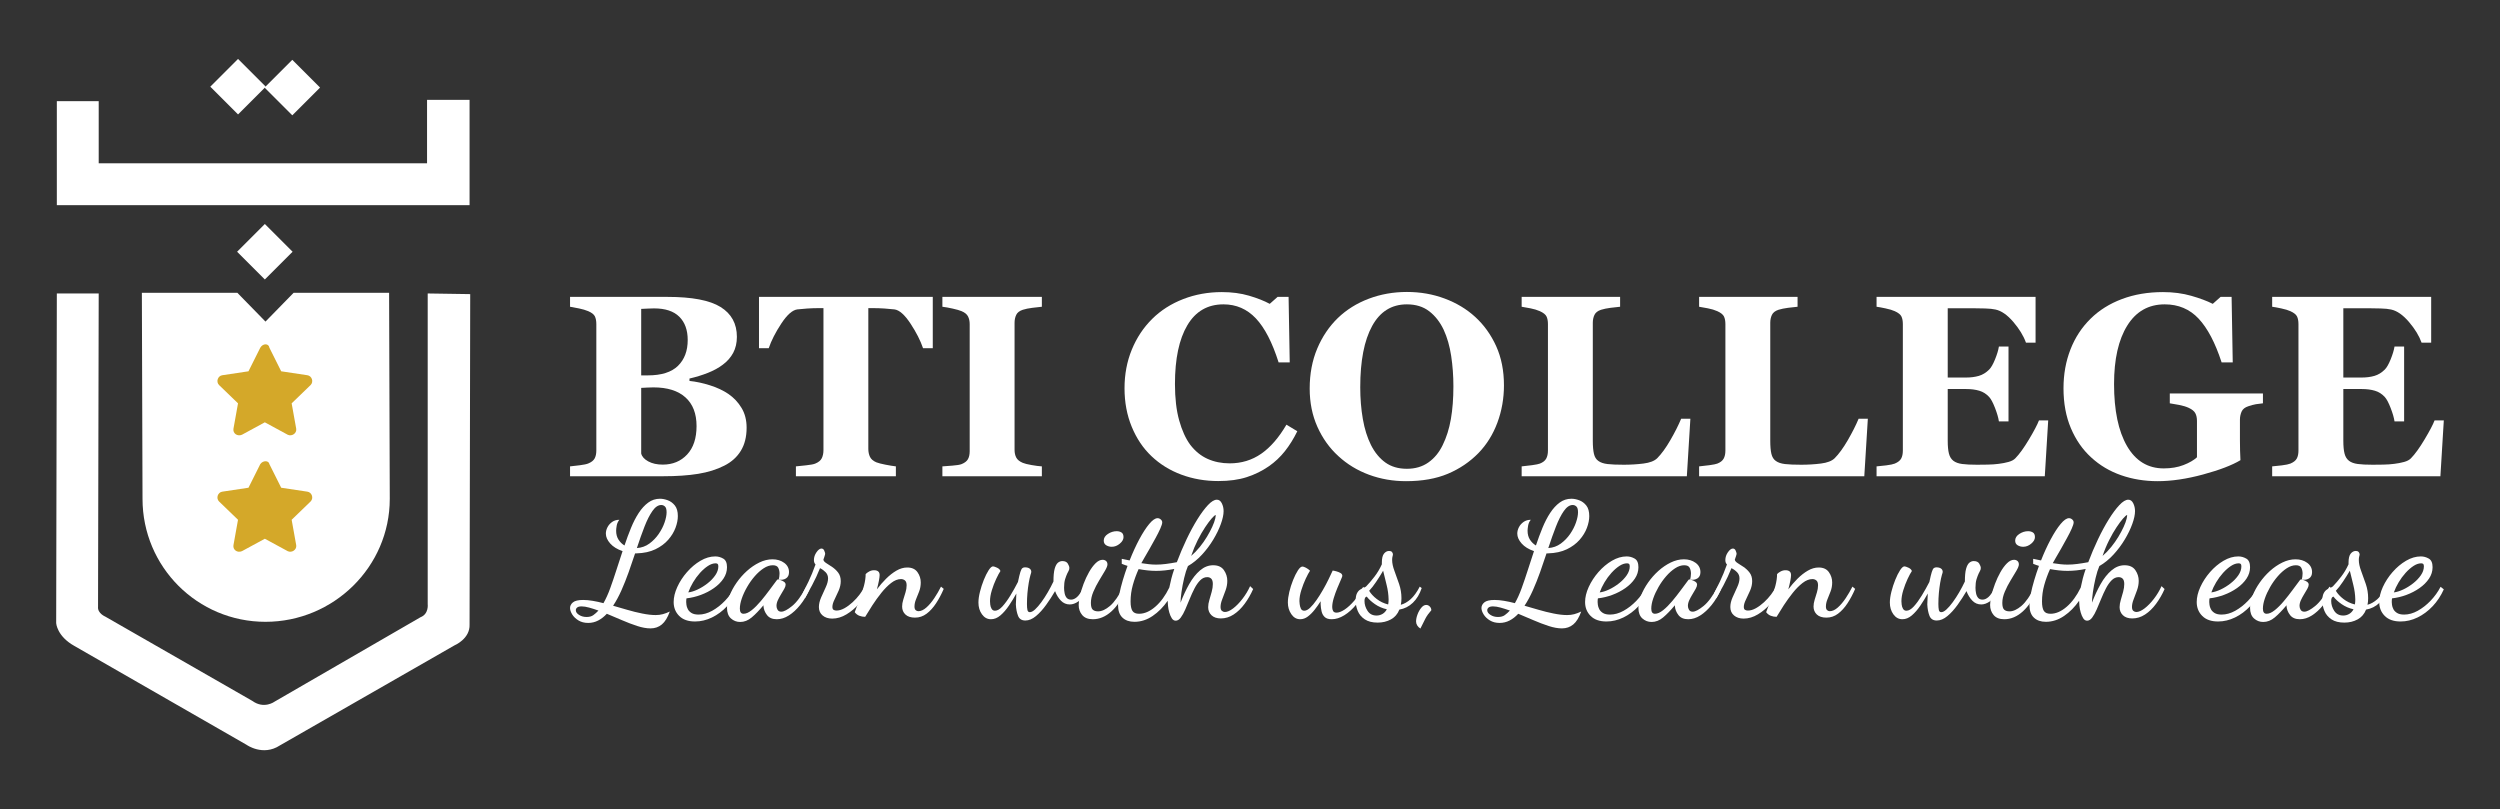<svg xmlns="http://www.w3.org/2000/svg" xmlns:vectornator="http://vectornator.io" xmlns:xlink="http://www.w3.org/1999/xlink" height="100%" stroke-miterlimit="10" style="fill-rule:nonzero;clip-rule:evenodd;stroke-linecap:round;stroke-linejoin:round;" viewBox="0 0 222.234 71.928" width="100%" xml:space="preserve"><rect x="0" y="0" width="222.234" height="71.928" fill="#333333" stroke="none"/><defs></defs><g id="Untitled" vectornator:layerName="Untitled"><g opacity="1" vectornator:layerName="Group 4"><path d="M21.1 26.029L23.6 28.587L26.1 26.029L34.589 26.029L34.648 44.344C34.648 50.391 29.647 55.275 23.6 55.275C17.553 55.275 12.669 50.391 12.669 44.344L12.611 26.029L21.1 26.029" fill="#ffffff" fill-rule="nonzero" opacity="1" stroke="none" vectornator:layerName="path"></path><path d="M37.962 14.516L37.962 8.877L41.741 8.877L41.741 18.238L5.052 18.238L5.052 8.993L8.774 8.993L8.774 14.516L37.962 14.516Z" fill="#ffffff" fill-rule="nonzero" opacity="1" stroke="none" vectornator:layerName="polygon"></path><path d="M5.052 26.087L4.994 55.391C4.994 55.391 5.052 56.554 6.622 57.426L21.914 66.206C21.914 66.206 23.368 67.253 24.879 66.264L40.404 57.368C40.404 57.368 41.799 56.787 41.741 55.508L41.799 26.145L38.02 26.087L38.02 53.705C38.02 53.705 38.136 54.577 37.38 54.868L24.414 62.368C24.414 62.368 23.484 63.066 22.437 62.31L9.355 54.81C9.355 54.81 8.657 54.519 8.715 53.938L8.774 26.087C8.774 26.087 5.052 26.087 5.052 26.087Z" fill="#ffffff" fill-rule="nonzero" opacity="1" stroke="none" vectornator:layerName="path"></path><path d="M18.693 7.706L21.16 5.239L21.16 5.239L23.627 7.706L23.627 7.706L21.16 10.172L21.16 10.172L18.693 7.706L18.693 7.706Z" fill="#ffffff" fill-rule="nonzero" opacity="1" stroke="none" vectornator:layerName="rect"></path><path d="M23.517 7.785L25.983 5.318L25.983 5.318L28.45 7.785L28.45 7.785L25.983 10.251L25.983 10.251L23.517 7.785L23.517 7.785Z" fill="#ffffff" fill-rule="nonzero" opacity="1" stroke="none" vectornator:layerName="rect"></path><path d="M21.076 22.378L23.543 19.911L23.543 19.911L26.01 22.378L26.01 22.378L23.543 24.844L23.543 24.844L21.076 22.378L21.076 22.378Z" fill="#ffffff" fill-rule="nonzero" opacity="1" stroke="none" vectornator:layerName="rect"></path><path d="M23.135 41.262L22.088 43.356L19.763 43.705C19.356 43.763 19.181 44.286 19.472 44.577L21.158 46.205L20.751 48.472C20.693 48.879 21.1 49.17 21.507 48.995L23.542 47.891L25.577 48.995C25.926 49.17 26.391 48.879 26.333 48.472L25.926 46.205L27.612 44.577C27.903 44.286 27.728 43.763 27.321 43.705L24.996 43.356L23.949 41.262C23.891 40.914 23.368 40.914 23.135 41.262L23.135 41.262Z" fill="#d4a829" fill-rule="nonzero" opacity="1" stroke="none" vectornator:layerName="path"></path><path d="M23.135 30.913L22.088 33.006L19.763 33.355C19.356 33.413 19.181 33.936 19.472 34.227L21.158 35.855L20.751 38.123C20.693 38.53 21.1 38.82 21.507 38.646L23.542 37.541L25.577 38.646C25.926 38.82 26.391 38.53 26.333 38.123L25.926 35.855L27.612 34.227C27.903 33.936 27.728 33.413 27.321 33.355L24.996 33.006L23.949 30.913C23.891 30.506 23.368 30.506 23.135 30.913L23.135 30.913Z" fill="#d4a829" fill-rule="nonzero" opacity="1" stroke="none" vectornator:layerName="path"></path><g opacity="1" vectornator:layerName="Group 2"><path d="M64.751 35.02C65.23 35.35 65.62 35.764 65.919 36.262C66.219 36.76 66.369 37.346 66.369 38.02C66.369 38.829 66.198 39.513 65.857 40.071C65.517 40.629 65.028 41.069 64.391 41.391C63.717 41.736 62.94 41.979 62.06 42.121C61.18 42.264 60.144 42.335 58.953 42.335L50.673 42.335L50.673 41.458C50.905 41.436 51.197 41.402 51.549 41.357C51.901 41.312 52.148 41.26 52.291 41.2C52.568 41.088 52.757 40.94 52.858 40.756C52.959 40.573 53.01 40.335 53.01 40.043L53.01 28.807C53.01 28.538 52.968 28.313 52.886 28.133C52.804 27.953 52.605 27.796 52.291 27.661C52.058 27.564 51.789 27.483 51.481 27.42C51.174 27.356 50.905 27.305 50.673 27.268L50.673 26.392L59.335 26.392C61.515 26.392 63.088 26.691 64.054 27.29C65.02 27.89 65.504 28.773 65.504 29.942C65.504 30.481 65.395 30.955 65.178 31.363C64.96 31.771 64.65 32.126 64.245 32.425C63.878 32.702 63.44 32.942 62.931 33.144C62.421 33.346 61.874 33.515 61.29 33.65L61.29 33.863C61.874 33.923 62.481 34.052 63.11 34.251C63.739 34.449 64.286 34.706 64.751 35.02ZM61.133 30.223C61.133 29.339 60.884 28.65 60.386 28.156C59.888 27.661 59.14 27.414 58.144 27.414C58.002 27.414 57.816 27.42 57.588 27.431C57.36 27.442 57.163 27.451 56.998 27.459L56.998 33.369L57.582 33.369C58.796 33.369 59.691 33.086 60.268 32.521C60.844 31.955 61.133 31.189 61.133 30.223ZM61.919 37.874C61.919 36.766 61.59 35.916 60.931 35.324C60.272 34.732 59.324 34.436 58.088 34.436C57.946 34.436 57.757 34.442 57.521 34.453C57.285 34.464 57.111 34.474 56.998 34.481L56.998 40.312C57.066 40.59 57.275 40.824 57.627 41.015C57.979 41.206 58.406 41.301 58.908 41.301C59.8 41.301 60.524 41.002 61.082 40.402C61.64 39.803 61.919 38.96 61.919 37.874Z" fill="#ffffff" fill-rule="nonzero" opacity="1" stroke="none"></path><path d="M82.918 30.953L82.053 30.953C81.821 30.272 81.449 29.541 80.936 28.762C80.422 27.983 79.949 27.564 79.514 27.504C79.275 27.474 78.979 27.448 78.627 27.425C78.275 27.403 77.971 27.392 77.716 27.392L77.188 27.392L77.188 39.897C77.188 40.166 77.237 40.404 77.335 40.61C77.432 40.816 77.623 40.979 77.907 41.099C78.08 41.166 78.348 41.236 78.711 41.307C79.074 41.378 79.383 41.428 79.638 41.458L79.638 42.335L70.751 42.335L70.751 41.458C70.968 41.436 71.273 41.404 71.666 41.363C72.059 41.322 72.327 41.271 72.469 41.211C72.762 41.091 72.956 40.93 73.054 40.728C73.151 40.526 73.2 40.286 73.2 40.009L73.2 27.392L72.672 27.392C72.417 27.392 72.114 27.403 71.762 27.425C71.41 27.448 71.114 27.474 70.874 27.504C70.44 27.564 69.966 27.983 69.453 28.762C68.94 29.541 68.567 30.272 68.335 30.953L67.47 30.953L67.47 26.392L82.918 26.392L82.918 30.953Z" fill="#ffffff" fill-rule="nonzero" opacity="1" stroke="none"></path><path d="M92.615 42.335L83.772 42.335L83.772 41.458C83.975 41.444 84.272 41.421 84.666 41.391C85.059 41.361 85.33 41.316 85.48 41.256C85.757 41.144 85.947 40.996 86.048 40.812C86.149 40.629 86.199 40.395 86.199 40.11L86.199 28.807C86.199 28.553 86.151 28.328 86.053 28.133C85.956 27.938 85.765 27.781 85.48 27.661C85.3 27.586 85.035 27.509 84.683 27.431C84.331 27.352 84.027 27.298 83.772 27.268L83.772 26.392L92.615 26.392L92.615 27.268C92.39 27.29 92.109 27.322 91.772 27.363C91.435 27.405 91.15 27.463 90.918 27.538C90.626 27.635 90.431 27.787 90.334 27.993C90.237 28.199 90.188 28.433 90.188 28.695L90.188 39.987C90.188 40.256 90.239 40.487 90.34 40.678C90.441 40.869 90.634 41.024 90.918 41.144C91.076 41.211 91.336 41.277 91.699 41.34C92.062 41.404 92.368 41.444 92.615 41.458L92.615 42.335Z" fill="#ffffff" fill-rule="nonzero" opacity="1" stroke="none"></path><path d="M108.3 42.762C107.131 42.762 106.038 42.573 105.019 42.194C104 41.816 103.113 41.267 102.356 40.548C101.614 39.844 101.03 38.974 100.603 37.936C100.176 36.899 99.963 35.758 99.963 34.515C99.963 33.279 100.178 32.135 100.609 31.082C101.04 30.03 101.644 29.118 102.423 28.347C103.187 27.59 104.105 27.004 105.176 26.588C106.247 26.172 107.393 25.965 108.614 25.965C109.498 25.965 110.303 26.071 111.03 26.285C111.756 26.498 112.371 26.74 112.872 27.01L113.569 26.392L114.547 26.392L114.648 32.212L113.659 32.212C113.097 30.436 112.423 29.133 111.637 28.302C110.85 27.47 109.891 27.055 108.76 27.055C107.352 27.055 106.281 27.674 105.547 28.914C104.813 30.154 104.446 31.893 104.446 34.133C104.446 35.399 104.571 36.479 104.822 37.374C105.073 38.269 105.401 38.99 105.805 39.537C106.24 40.106 106.753 40.524 107.345 40.79C107.936 41.056 108.592 41.189 109.311 41.189C110.359 41.189 111.294 40.904 112.114 40.335C112.934 39.766 113.681 38.904 114.356 37.751L115.322 38.335C115 38.994 114.633 39.584 114.221 40.105C113.809 40.625 113.333 41.073 112.794 41.447C112.202 41.859 111.549 42.181 110.833 42.413C110.118 42.646 109.273 42.762 108.3 42.762Z" fill="#ffffff" fill-rule="nonzero" opacity="1" stroke="none"></path><path d="M131.13 28.167C131.917 28.886 132.54 29.755 133.001 30.773C133.462 31.792 133.692 32.953 133.692 34.257C133.692 35.417 133.497 36.522 133.108 37.571C132.718 38.62 132.156 39.522 131.422 40.279C130.651 41.065 129.744 41.678 128.703 42.116C127.662 42.554 126.423 42.773 124.984 42.773C123.823 42.773 122.726 42.582 121.692 42.2C120.659 41.818 119.749 41.264 118.962 40.537C118.183 39.825 117.565 38.96 117.108 37.942C116.651 36.923 116.423 35.788 116.423 34.537C116.423 33.234 116.646 32.052 117.091 30.992C117.537 29.933 118.149 29.024 118.928 28.268C119.7 27.526 120.616 26.955 121.675 26.555C122.735 26.154 123.865 25.953 125.063 25.953C126.254 25.953 127.372 26.148 128.417 26.538C129.462 26.927 130.366 27.47 131.13 28.167ZM128.243 39.571C128.58 38.889 128.823 38.118 128.973 37.256C129.123 36.395 129.198 35.421 129.198 34.335C129.198 33.414 129.132 32.517 129.001 31.644C128.87 30.772 128.647 29.994 128.333 29.313C128.01 28.631 127.584 28.084 127.052 27.672C126.52 27.261 125.857 27.055 125.063 27.055C123.707 27.055 122.677 27.697 121.973 28.981C121.269 30.266 120.917 32.081 120.917 34.425C120.917 35.421 120.994 36.361 121.147 37.245C121.301 38.129 121.543 38.901 121.872 39.56C122.209 40.226 122.636 40.745 123.153 41.116C123.67 41.486 124.306 41.672 125.063 41.672C125.805 41.672 126.441 41.485 126.973 41.11C127.505 40.736 127.928 40.222 128.243 39.571Z" fill="#ffffff" fill-rule="nonzero" opacity="1" stroke="none"></path><path d="M150.264 37.223L149.95 42.335L135.265 42.335L135.265 41.458C135.527 41.436 135.834 41.4 136.186 41.352C136.538 41.303 136.77 41.256 136.883 41.211C137.152 41.106 137.34 40.96 137.445 40.773C137.549 40.586 137.602 40.346 137.602 40.054L137.602 28.807C137.602 28.538 137.561 28.315 137.478 28.139C137.396 27.963 137.197 27.803 136.883 27.661C136.651 27.556 136.372 27.472 136.046 27.408C135.72 27.345 135.46 27.298 135.265 27.268L135.265 26.392L144.017 26.392L144.017 27.268C143.778 27.29 143.495 27.322 143.169 27.363C142.843 27.405 142.56 27.463 142.321 27.538C142.029 27.635 141.834 27.787 141.737 27.993C141.639 28.199 141.59 28.433 141.59 28.695L141.59 39.178C141.59 39.672 141.624 40.062 141.692 40.346C141.759 40.631 141.89 40.84 142.085 40.975C142.28 41.118 142.551 41.209 142.899 41.251C143.248 41.292 143.729 41.312 144.343 41.312C144.942 41.312 145.525 41.277 146.09 41.206C146.656 41.135 147.062 40.979 147.309 40.739C147.691 40.357 148.083 39.82 148.483 39.127C148.884 38.434 149.204 37.799 149.444 37.223L150.264 37.223Z" fill="#ffffff" fill-rule="nonzero" opacity="1" stroke="none"></path><path d="M166.039 37.223L165.724 42.335L151.04 42.335L151.04 41.458C151.302 41.436 151.609 41.4 151.961 41.352C152.313 41.303 152.545 41.256 152.657 41.211C152.927 41.106 153.114 40.96 153.219 40.773C153.324 40.586 153.377 40.346 153.377 40.054L153.377 28.807C153.377 28.538 153.335 28.315 153.253 28.139C153.171 27.963 152.972 27.803 152.657 27.661C152.425 27.556 152.146 27.472 151.82 27.408C151.495 27.345 151.234 27.298 151.04 27.268L151.04 26.392L159.792 26.392L159.792 27.268C159.552 27.29 159.27 27.322 158.944 27.363C158.618 27.405 158.335 27.463 158.095 27.538C157.803 27.635 157.609 27.787 157.511 27.993C157.414 28.199 157.365 28.433 157.365 28.695L157.365 39.178C157.365 39.672 157.399 40.062 157.466 40.346C157.534 40.631 157.665 40.84 157.86 40.975C158.054 41.118 158.326 41.209 158.674 41.251C159.022 41.292 159.504 41.312 160.118 41.312C160.717 41.312 161.299 41.277 161.865 41.206C162.43 41.135 162.837 40.979 163.084 40.739C163.466 40.357 163.857 39.82 164.258 39.127C164.659 38.434 164.979 37.799 165.219 37.223L166.039 37.223Z" fill="#ffffff" fill-rule="nonzero" opacity="1" stroke="none"></path><path d="M180.949 30.459L180.095 30.459C179.877 29.852 179.503 29.238 178.971 28.616C178.439 27.994 177.911 27.628 177.387 27.515C177.162 27.463 176.849 27.431 176.449 27.42C176.048 27.408 175.717 27.403 175.454 27.403L173.14 27.403L173.14 33.56L174.78 33.56C175.192 33.56 175.567 33.511 175.904 33.414C176.241 33.316 176.548 33.129 176.825 32.852C176.997 32.68 177.172 32.376 177.348 31.942C177.524 31.508 177.638 31.129 177.69 30.807L178.544 30.807L178.544 37.459L177.69 37.459C177.645 37.144 177.531 36.749 177.348 36.273C177.164 35.798 176.99 35.47 176.825 35.29C176.578 35.02 176.286 34.835 175.949 34.734C175.612 34.633 175.222 34.582 174.78 34.582L173.14 34.582L173.14 39.178C173.14 39.657 173.175 40.037 173.247 40.318C173.318 40.599 173.451 40.814 173.645 40.964C173.833 41.106 174.089 41.2 174.415 41.245C174.741 41.29 175.185 41.312 175.746 41.312C176.009 41.312 176.323 41.309 176.69 41.301C177.057 41.294 177.379 41.271 177.657 41.234C177.971 41.196 178.265 41.14 178.538 41.065C178.812 40.99 179.016 40.882 179.151 40.739C179.51 40.372 179.915 39.812 180.364 39.06C180.814 38.307 181.11 37.743 181.252 37.369L182.072 37.369L181.769 42.335L166.814 42.335L166.814 41.458C167.024 41.444 167.309 41.413 167.668 41.369C168.028 41.324 168.282 41.271 168.432 41.211C168.717 41.091 168.908 40.94 169.005 40.756C169.103 40.573 169.151 40.339 169.151 40.054L169.151 28.807C169.151 28.538 169.11 28.315 169.028 28.139C168.945 27.963 168.747 27.803 168.432 27.661C168.237 27.571 167.964 27.489 167.612 27.414C167.26 27.339 166.994 27.29 166.814 27.268L166.814 26.392L180.949 26.392L180.949 30.459Z" fill="#ffffff" fill-rule="nonzero" opacity="1" stroke="none"></path><path d="M201.161 35.852C200.929 35.874 200.723 35.901 200.543 35.931C200.364 35.961 200.139 36.02 199.869 36.11C199.562 36.208 199.36 36.369 199.262 36.593C199.165 36.818 199.116 37.054 199.116 37.301L199.116 39.155C199.116 39.53 199.12 39.831 199.128 40.06C199.135 40.288 199.146 40.571 199.161 40.908C198.412 41.357 197.306 41.781 195.841 42.178C194.377 42.575 193.03 42.773 191.802 42.773C190.649 42.773 189.566 42.597 188.555 42.245C187.544 41.893 186.656 41.365 185.892 40.661C185.128 39.964 184.527 39.099 184.089 38.065C183.651 37.032 183.432 35.848 183.432 34.515C183.432 33.272 183.638 32.122 184.05 31.066C184.461 30.009 185.057 29.099 185.836 28.335C186.6 27.579 187.531 26.995 188.628 26.583C189.725 26.171 190.941 25.965 192.274 25.965C193.18 25.965 194.019 26.075 194.791 26.296C195.562 26.517 196.199 26.755 196.701 27.01L197.397 26.392L198.375 26.392L198.476 32.212L197.487 32.212C196.918 30.466 196.236 29.171 195.442 28.324C194.648 27.478 193.645 27.055 192.431 27.055C190.993 27.055 189.883 27.684 189.1 28.942C188.317 30.2 187.926 31.934 187.926 34.144C187.926 36.489 188.31 38.324 189.077 39.65C189.845 40.975 190.933 41.638 192.341 41.638C193 41.638 193.587 41.539 194.1 41.34C194.613 41.142 195.012 40.912 195.296 40.65L195.296 37.414C195.296 37.144 195.248 36.917 195.15 36.734C195.053 36.55 194.858 36.391 194.566 36.256C194.341 36.151 194.06 36.065 193.723 35.998C193.386 35.931 193.105 35.882 192.881 35.852L192.881 34.975L201.161 34.975L201.161 35.852Z" fill="#ffffff" fill-rule="nonzero" opacity="1" stroke="none"></path><path d="M216.116 30.459L215.262 30.459C215.045 29.852 214.67 29.238 214.138 28.616C213.606 27.994 213.078 27.628 212.554 27.515C212.329 27.463 212.017 27.431 211.616 27.42C211.215 27.408 210.884 27.403 210.622 27.403L208.307 27.403L208.307 33.56L209.947 33.56C210.359 33.56 210.734 33.511 211.071 33.414C211.408 33.316 211.715 33.129 211.992 32.852C212.165 32.68 212.339 32.376 212.515 31.942C212.691 31.508 212.805 31.129 212.857 30.807L213.711 30.807L213.711 37.459L212.857 37.459C212.812 37.144 212.698 36.749 212.515 36.273C212.331 35.798 212.157 35.47 211.992 35.29C211.745 35.02 211.453 34.835 211.116 34.734C210.779 34.633 210.389 34.582 209.947 34.582L208.307 34.582L208.307 39.178C208.307 39.657 208.343 40.037 208.414 40.318C208.485 40.599 208.618 40.814 208.813 40.964C209 41.106 209.256 41.2 209.582 41.245C209.908 41.29 210.352 41.312 210.914 41.312C211.176 41.312 211.49 41.309 211.857 41.301C212.224 41.294 212.547 41.271 212.824 41.234C213.138 41.196 213.432 41.14 213.706 41.065C213.979 40.99 214.183 40.882 214.318 40.739C214.678 40.372 215.082 39.812 215.531 39.06C215.981 38.307 216.277 37.743 216.419 37.369L217.239 37.369L216.936 42.335L201.981 42.335L201.981 41.458C202.191 41.444 202.476 41.413 202.835 41.369C203.195 41.324 203.45 41.271 203.599 41.211C203.884 41.091 204.075 40.94 204.172 40.756C204.27 40.573 204.318 40.339 204.318 40.054L204.318 28.807C204.318 28.538 204.277 28.315 204.195 28.139C204.112 27.963 203.914 27.803 203.599 27.661C203.405 27.571 203.131 27.489 202.779 27.414C202.427 27.339 202.161 27.29 201.981 27.268L201.981 26.392L216.116 26.392L216.116 30.459Z" fill="#ffffff" fill-rule="nonzero" opacity="1" stroke="none"></path></g><g opacity="1" vectornator:layerName="Group 3"><path d="M57.828 55.86C57.475 55.86 57.08 55.789 56.642 55.646C56.204 55.503 55.755 55.332 55.293 55.132C54.831 54.932 54.381 54.741 53.943 54.56C53.705 54.818 53.448 55.017 53.172 55.16C52.896 55.303 52.601 55.374 52.286 55.374C51.953 55.374 51.665 55.301 51.422 55.153C51.18 55.006 50.994 54.827 50.865 54.618C50.737 54.408 50.673 54.218 50.673 54.046C50.673 53.856 50.758 53.689 50.93 53.547C51.101 53.404 51.406 53.332 51.844 53.332C52.101 53.332 52.384 53.358 52.693 53.411C53.003 53.463 53.319 53.532 53.643 53.618C53.862 53.237 54.065 52.789 54.25 52.275C54.436 51.761 54.619 51.221 54.8 50.654C54.981 50.088 55.162 49.533 55.343 48.991C54.867 48.829 54.5 48.603 54.243 48.312C53.986 48.022 53.857 47.729 53.857 47.434C53.857 47.243 53.905 47.056 54 46.87C54.095 46.684 54.233 46.527 54.414 46.398C54.595 46.27 54.809 46.206 55.057 46.206C54.933 46.358 54.855 46.529 54.821 46.72C54.788 46.91 54.771 47.063 54.771 47.177C54.771 47.491 54.843 47.758 54.986 47.977C55.129 48.196 55.305 48.367 55.514 48.491C55.695 47.948 55.888 47.427 56.093 46.927C56.297 46.427 56.526 45.984 56.778 45.599C57.03 45.213 57.311 44.906 57.621 44.678C57.93 44.449 58.28 44.335 58.67 44.335C58.889 44.335 59.12 44.38 59.363 44.471C59.606 44.561 59.815 44.716 59.991 44.935C60.167 45.154 60.256 45.468 60.256 45.877C60.256 46.201 60.187 46.548 60.048 46.92C59.91 47.291 59.694 47.646 59.399 47.984C59.103 48.322 58.725 48.603 58.263 48.826C57.801 49.05 57.242 49.172 56.585 49.191C56.566 49.191 56.545 49.191 56.521 49.191C56.497 49.191 56.476 49.191 56.457 49.191C56.276 49.743 56.085 50.3 55.885 50.861C55.685 51.423 55.471 51.961 55.243 52.475C55.014 52.989 54.767 53.447 54.5 53.846C54.871 53.951 55.283 54.07 55.735 54.203C56.188 54.337 56.64 54.449 57.092 54.539C57.544 54.63 57.942 54.675 58.285 54.675C58.513 54.675 58.725 54.648 58.92 54.596C59.115 54.544 59.322 54.465 59.541 54.361C59.351 54.894 59.115 55.277 58.834 55.51C58.554 55.743 58.218 55.86 57.828 55.86ZM52.144 54.846C52.391 54.846 52.591 54.791 52.743 54.682C52.896 54.572 53.048 54.437 53.2 54.275C52.905 54.17 52.629 54.082 52.372 54.011C52.115 53.939 51.891 53.904 51.701 53.904C51.52 53.904 51.389 53.937 51.308 54.004C51.227 54.07 51.187 54.151 51.187 54.246C51.187 54.399 51.282 54.537 51.472 54.66C51.663 54.784 51.886 54.846 52.144 54.846ZM56.614 48.719C57.033 48.691 57.404 48.557 57.728 48.319C58.051 48.081 58.328 47.796 58.556 47.462C58.785 47.129 58.958 46.789 59.077 46.441C59.196 46.094 59.256 45.791 59.256 45.535C59.256 45.287 59.208 45.118 59.113 45.028C59.018 44.937 58.908 44.892 58.785 44.892C58.508 44.892 58.247 45.068 57.999 45.42C57.752 45.773 57.516 46.237 57.292 46.813C57.068 47.389 56.842 48.024 56.614 48.719Z" fill="#ffffff" fill-rule="nonzero" opacity="1" stroke="none"></path><path d="M61.784 55.246C61.174 55.246 60.705 55.082 60.377 54.753C60.048 54.425 59.884 54.013 59.884 53.518C59.884 53.099 59.991 52.654 60.206 52.183C60.42 51.711 60.708 51.269 61.07 50.854C61.431 50.44 61.831 50.105 62.269 49.847C62.707 49.59 63.145 49.462 63.583 49.462C63.831 49.462 64.066 49.526 64.29 49.655C64.514 49.783 64.626 50.038 64.626 50.419C64.626 50.781 64.521 51.119 64.311 51.433C64.102 51.747 63.821 52.028 63.469 52.275C63.117 52.523 62.729 52.725 62.305 52.882C61.881 53.039 61.455 53.142 61.027 53.189C61.017 53.227 61.01 53.268 61.005 53.311C61.001 53.354 60.998 53.423 60.998 53.518C60.998 53.566 61.005 53.649 61.02 53.768C61.034 53.887 61.074 54.013 61.141 54.146C61.208 54.28 61.317 54.394 61.469 54.489C61.622 54.584 61.831 54.632 62.098 54.632C62.498 54.632 62.9 54.52 63.305 54.296C63.709 54.072 64.09 53.775 64.447 53.404C64.804 53.032 65.102 52.618 65.34 52.161L65.626 52.39C65.368 52.961 65.037 53.461 64.633 53.889C64.228 54.318 63.781 54.651 63.29 54.889C62.8 55.127 62.298 55.246 61.784 55.246ZM61.184 52.661C61.431 52.632 61.708 52.547 62.012 52.404C62.317 52.261 62.61 52.08 62.891 51.861C63.171 51.642 63.402 51.402 63.583 51.14C63.764 50.878 63.855 50.614 63.855 50.347C63.855 50.243 63.836 50.171 63.797 50.133C63.759 50.095 63.697 50.076 63.612 50.076C63.393 50.076 63.164 50.155 62.926 50.312C62.688 50.469 62.455 50.673 62.226 50.926C61.998 51.178 61.793 51.457 61.612 51.761C61.431 52.066 61.289 52.366 61.184 52.661Z" fill="#ffffff" fill-rule="nonzero" opacity="1" stroke="none"></path><path d="M65.797 55.289C65.483 55.289 65.209 55.184 64.976 54.975C64.742 54.765 64.626 54.451 64.626 54.032C64.626 53.699 64.702 53.337 64.854 52.947C65.007 52.556 65.216 52.171 65.483 51.79C65.749 51.409 66.054 51.064 66.397 50.754C66.739 50.445 67.106 50.195 67.496 50.005C67.887 49.814 68.277 49.719 68.667 49.719C69.077 49.719 69.424 49.824 69.71 50.033C69.996 50.243 70.138 50.519 70.138 50.861C70.138 51.119 70.048 51.304 69.867 51.419C69.686 51.533 69.472 51.566 69.224 51.519C69.243 51.433 69.26 51.347 69.274 51.261C69.289 51.176 69.296 51.085 69.296 50.99C69.296 50.8 69.258 50.628 69.182 50.476C69.105 50.324 68.944 50.247 68.696 50.247C68.429 50.247 68.158 50.338 67.882 50.519C67.606 50.7 67.342 50.935 67.089 51.226C66.837 51.516 66.611 51.835 66.411 52.183C66.211 52.53 66.054 52.87 65.94 53.204C65.825 53.537 65.768 53.837 65.768 54.103C65.768 54.408 65.878 54.56 66.097 54.56C66.316 54.56 66.558 54.453 66.825 54.239C67.092 54.025 67.361 53.756 67.632 53.432C67.903 53.108 68.163 52.778 68.41 52.44C68.658 52.102 68.872 51.814 69.053 51.576C69.082 51.528 69.12 51.504 69.167 51.504C69.205 51.514 69.279 51.535 69.389 51.569C69.498 51.602 69.6 51.652 69.696 51.718C69.791 51.785 69.838 51.871 69.838 51.975C69.838 52.071 69.798 52.192 69.717 52.34C69.636 52.487 69.541 52.649 69.431 52.825C69.322 53.001 69.227 53.178 69.146 53.354C69.065 53.53 69.025 53.699 69.025 53.861C69.025 53.984 69.058 54.101 69.124 54.211C69.191 54.32 69.301 54.375 69.453 54.375C69.681 54.375 70.003 54.206 70.417 53.868C70.831 53.53 71.252 52.956 71.681 52.147L71.952 52.418C71.724 52.932 71.45 53.387 71.131 53.782C70.812 54.177 70.477 54.487 70.124 54.71C69.772 54.934 69.415 55.046 69.053 55.046C68.663 55.046 68.372 54.922 68.182 54.675C67.991 54.427 67.887 54.161 67.868 53.875C67.868 53.856 67.868 53.842 67.868 53.832C67.868 53.823 67.868 53.813 67.868 53.803C67.487 54.261 67.137 54.622 66.818 54.889C66.499 55.156 66.159 55.289 65.797 55.289Z" fill="#ffffff" fill-rule="nonzero" opacity="1" stroke="none"></path><path d="M73.98 54.989C73.628 54.989 73.342 54.896 73.123 54.71C72.904 54.525 72.795 54.275 72.795 53.961C72.795 53.694 72.862 53.408 72.995 53.104C73.128 52.799 73.264 52.499 73.402 52.204C73.54 51.909 73.609 51.647 73.609 51.419C73.609 51.2 73.537 51.016 73.395 50.869C73.252 50.721 73.085 50.6 72.895 50.505C72.685 51.028 72.45 51.535 72.188 52.026C71.926 52.516 71.714 52.899 71.552 53.175L71.338 52.761C71.471 52.513 71.647 52.161 71.867 51.704C72.085 51.247 72.295 50.738 72.495 50.176C72.4 50.081 72.352 49.952 72.352 49.79C72.352 49.543 72.428 49.31 72.581 49.091C72.733 48.872 72.88 48.762 73.023 48.762C73.138 48.762 73.221 48.826 73.273 48.955C73.326 49.084 73.352 49.172 73.352 49.219C73.352 49.267 73.33 49.352 73.288 49.476C73.245 49.6 73.214 49.69 73.195 49.748C73.204 49.852 73.288 49.955 73.445 50.055C73.602 50.155 73.78 50.271 73.98 50.404C74.18 50.538 74.356 50.704 74.509 50.904C74.661 51.104 74.737 51.357 74.737 51.661C74.737 51.937 74.675 52.218 74.552 52.504C74.428 52.789 74.304 53.056 74.18 53.304C74.056 53.551 73.995 53.765 73.995 53.946C73.995 54.08 74.03 54.168 74.102 54.211C74.173 54.253 74.256 54.275 74.352 54.275C74.58 54.275 74.818 54.206 75.066 54.068C75.313 53.93 75.556 53.751 75.794 53.532C76.032 53.313 76.242 53.082 76.422 52.84C76.603 52.597 76.741 52.375 76.837 52.175L77.179 52.432C76.998 52.842 76.737 53.244 76.394 53.639C76.051 54.034 75.67 54.358 75.251 54.61C74.832 54.863 74.409 54.989 73.98 54.989Z" fill="#ffffff" fill-rule="nonzero" opacity="1" stroke="none"></path><path d="M81.335 54.903C80.964 54.903 80.681 54.81 80.486 54.625C80.29 54.439 80.193 54.203 80.193 53.918C80.193 53.727 80.226 53.525 80.293 53.311C80.359 53.097 80.426 52.88 80.493 52.661C80.559 52.442 80.593 52.233 80.593 52.033C80.593 51.823 80.543 51.678 80.443 51.597C80.343 51.516 80.226 51.476 80.093 51.476C79.807 51.476 79.514 51.592 79.214 51.825C78.915 52.059 78.624 52.352 78.343 52.704C78.062 53.056 77.798 53.423 77.551 53.803C77.303 54.184 77.089 54.527 76.908 54.832C76.727 54.832 76.556 54.801 76.394 54.739C76.232 54.677 76.094 54.57 75.98 54.418C75.989 54.37 76.044 54.225 76.144 53.982C76.244 53.739 76.356 53.449 76.48 53.111C76.603 52.773 76.713 52.418 76.808 52.047C76.903 51.676 76.951 51.338 76.951 51.033C77.017 50.957 77.12 50.881 77.258 50.804C77.396 50.728 77.541 50.69 77.693 50.69C78.027 50.69 78.193 50.833 78.193 51.119C78.193 51.233 78.172 51.402 78.129 51.626C78.086 51.849 78.027 52.104 77.951 52.39C78.198 52.056 78.469 51.742 78.765 51.447C79.06 51.152 79.367 50.911 79.686 50.726C80.005 50.54 80.326 50.447 80.65 50.447C81.059 50.447 81.361 50.585 81.557 50.861C81.752 51.138 81.849 51.442 81.849 51.776C81.849 52.061 81.802 52.328 81.707 52.575C81.611 52.823 81.519 53.056 81.428 53.275C81.338 53.494 81.292 53.708 81.292 53.918C81.292 54.07 81.328 54.177 81.4 54.239C81.471 54.301 81.549 54.332 81.635 54.332C81.864 54.332 82.102 54.222 82.349 54.004C82.597 53.785 82.832 53.506 83.056 53.168C83.28 52.83 83.478 52.49 83.649 52.147L83.892 52.347C83.692 52.813 83.466 53.239 83.213 53.625C82.961 54.011 82.68 54.32 82.371 54.553C82.061 54.787 81.716 54.903 81.335 54.903Z" fill="#ffffff" fill-rule="nonzero" opacity="1" stroke="none"></path><path d="M91.147 55.16C90.823 55.16 90.606 55.02 90.497 54.739C90.387 54.458 90.323 54.123 90.304 53.732C90.314 53.618 90.321 53.461 90.326 53.261C90.33 53.061 90.337 52.894 90.347 52.761C90.147 53.123 89.928 53.48 89.69 53.832C89.452 54.184 89.2 54.475 88.933 54.703C88.666 54.932 88.386 55.046 88.091 55.046C87.767 55.046 87.5 54.901 87.291 54.61C87.081 54.32 86.977 53.97 86.977 53.561C86.977 53.285 87.022 52.966 87.112 52.604C87.203 52.242 87.317 51.89 87.455 51.547C87.593 51.204 87.736 50.919 87.883 50.69C88.031 50.462 88.162 50.347 88.276 50.347C88.343 50.347 88.459 50.386 88.626 50.462C88.793 50.538 88.895 50.638 88.933 50.761C88.828 50.914 88.702 51.147 88.555 51.461C88.407 51.776 88.278 52.111 88.169 52.468C88.059 52.825 88.005 53.151 88.005 53.447C88.005 53.504 88.012 53.601 88.026 53.739C88.04 53.877 88.081 54.004 88.148 54.118C88.214 54.232 88.314 54.289 88.448 54.289C88.657 54.289 88.878 54.161 89.112 53.904C89.345 53.646 89.581 53.323 89.819 52.932C90.057 52.542 90.28 52.142 90.49 51.733C90.576 51.323 90.647 51.028 90.704 50.847C90.761 50.666 90.821 50.552 90.882 50.505C90.944 50.457 91.018 50.433 91.104 50.433C91.285 50.433 91.425 50.469 91.525 50.54C91.625 50.612 91.675 50.714 91.675 50.847C91.675 50.857 91.666 50.897 91.647 50.969C91.628 51.04 91.613 51.085 91.604 51.104C91.547 51.304 91.494 51.545 91.447 51.825C91.399 52.106 91.361 52.406 91.332 52.725C91.304 53.044 91.29 53.366 91.29 53.689C91.29 53.918 91.304 54.096 91.332 54.225C91.361 54.353 91.432 54.418 91.547 54.418C91.68 54.418 91.835 54.337 92.011 54.175C92.187 54.013 92.373 53.799 92.568 53.532C92.763 53.266 92.953 52.973 93.139 52.654C93.325 52.335 93.494 52.014 93.646 51.69C93.646 51.195 93.682 50.819 93.753 50.562C93.825 50.304 93.92 50.126 94.039 50.026C94.158 49.926 94.289 49.876 94.431 49.876C94.669 49.876 94.834 49.952 94.924 50.105C95.015 50.257 95.06 50.386 95.06 50.49C95.06 50.585 95.036 50.673 94.989 50.754C94.941 50.835 94.903 50.909 94.874 50.976C94.808 51.119 94.743 51.29 94.681 51.49C94.62 51.69 94.589 51.942 94.589 52.247C94.589 52.409 94.605 52.573 94.639 52.74C94.672 52.906 94.734 53.042 94.824 53.147C94.915 53.251 95.046 53.304 95.217 53.304C95.388 53.304 95.562 53.227 95.738 53.075C95.914 52.923 96.107 52.637 96.317 52.218L96.588 52.432C96.379 52.928 96.141 53.268 95.874 53.454C95.607 53.639 95.35 53.732 95.103 53.732C94.789 53.732 94.522 53.618 94.303 53.389C94.084 53.161 93.913 52.88 93.789 52.547C93.551 52.956 93.287 53.363 92.996 53.768C92.706 54.172 92.403 54.506 92.089 54.767C91.775 55.029 91.461 55.16 91.147 55.16Z" fill="#ffffff" fill-rule="nonzero" opacity="1" stroke="none"></path><path d="M97.145 55.046C96.726 55.046 96.412 54.922 96.202 54.675C95.993 54.428 95.888 54.128 95.888 53.775C95.888 53.556 95.926 53.28 96.002 52.947C96.079 52.613 96.186 52.264 96.324 51.897C96.462 51.53 96.623 51.185 96.806 50.861C96.989 50.538 97.184 50.274 97.391 50.069C97.598 49.864 97.807 49.762 98.016 49.762C98.133 49.762 98.234 49.796 98.318 49.865C98.402 49.934 98.445 50.038 98.445 50.176C98.445 50.3 98.372 50.486 98.226 50.735C98.081 50.984 97.909 51.269 97.712 51.592C97.515 51.914 97.343 52.249 97.195 52.596C97.047 52.943 96.974 53.274 96.974 53.589C96.974 53.892 97.028 54.094 97.138 54.195C97.247 54.296 97.407 54.346 97.616 54.346C97.94 54.346 98.292 54.184 98.673 53.861C99.054 53.537 99.449 52.97 99.859 52.161L100.073 52.39C99.74 53.227 99.316 53.88 98.802 54.346C98.288 54.813 97.735 55.046 97.145 55.046ZM98.83 48.605C98.649 48.605 98.485 48.561 98.338 48.472C98.19 48.383 98.116 48.244 98.116 48.055C98.116 47.822 98.24 47.624 98.487 47.462C98.735 47.301 98.994 47.22 99.263 47.22C99.432 47.22 99.575 47.258 99.694 47.334C99.813 47.41 99.873 47.548 99.873 47.748C99.873 47.949 99.763 48.142 99.544 48.327C99.325 48.512 99.087 48.605 98.83 48.605Z" fill="#ffffff" fill-rule="nonzero" opacity="1" stroke="none"></path><path d="M100.844 55.275C100.396 55.275 100.042 55.151 99.78 54.903C99.518 54.656 99.387 54.284 99.387 53.789C99.387 53.513 99.425 53.185 99.501 52.804C99.578 52.423 99.68 52.016 99.808 51.583C99.937 51.15 100.078 50.724 100.23 50.304C100.144 50.276 100.066 50.25 99.994 50.226C99.923 50.202 99.83 50.166 99.716 50.119L99.716 49.676C99.887 49.705 100.016 49.731 100.101 49.755C100.187 49.779 100.292 49.8 100.416 49.819C100.682 49.143 100.968 48.519 101.272 47.948C101.577 47.377 101.872 46.92 102.158 46.577C102.444 46.234 102.691 46.063 102.901 46.063C103.005 46.063 103.1 46.101 103.186 46.177C103.272 46.253 103.315 46.339 103.315 46.434C103.315 46.548 103.258 46.734 103.143 46.991C103.029 47.248 102.884 47.536 102.708 47.855C102.532 48.174 102.355 48.491 102.179 48.805C102.003 49.119 101.846 49.391 101.708 49.619C101.57 49.847 101.487 49.995 101.458 50.062C101.706 50.1 101.934 50.131 102.144 50.155C102.353 50.178 102.563 50.19 102.772 50.19C103.048 50.19 103.334 50.171 103.629 50.133C103.924 50.095 104.253 50.043 104.614 49.976C104.871 49.291 105.157 48.617 105.471 47.955C105.785 47.294 106.107 46.698 106.435 46.17C106.764 45.642 107.078 45.218 107.378 44.899C107.678 44.58 107.942 44.42 108.17 44.42C108.361 44.42 108.508 44.528 108.613 44.742C108.718 44.956 108.77 45.187 108.77 45.434C108.77 45.749 108.689 46.13 108.527 46.577C108.366 47.025 108.142 47.486 107.856 47.962C107.571 48.438 107.235 48.886 106.849 49.305C106.464 49.724 106.047 50.062 105.6 50.319C105.476 50.604 105.364 50.959 105.264 51.383C105.164 51.806 105.086 52.218 105.028 52.618C104.971 53.018 104.943 53.337 104.943 53.575C105.171 52.975 105.428 52.423 105.714 51.918C106 51.414 106.321 51.009 106.678 50.704C107.035 50.4 107.423 50.247 107.842 50.247C108.28 50.247 108.599 50.393 108.799 50.683C108.999 50.973 109.099 51.29 109.099 51.633C109.099 51.909 109.049 52.187 108.949 52.468C108.849 52.749 108.749 53.016 108.649 53.268C108.549 53.52 108.499 53.746 108.499 53.946C108.499 54.118 108.539 54.237 108.62 54.303C108.701 54.37 108.789 54.403 108.885 54.403C109.094 54.403 109.339 54.296 109.62 54.082C109.901 53.868 110.177 53.584 110.448 53.232C110.72 52.88 110.946 52.504 111.127 52.104L111.398 52.361C111.189 52.837 110.936 53.275 110.641 53.675C110.346 54.075 110.02 54.392 109.663 54.625C109.306 54.858 108.927 54.975 108.527 54.975C108.166 54.975 107.887 54.879 107.692 54.689C107.497 54.499 107.399 54.261 107.399 53.975C107.399 53.775 107.435 53.558 107.506 53.325C107.578 53.092 107.647 52.851 107.713 52.604C107.78 52.356 107.813 52.128 107.813 51.918C107.813 51.699 107.768 51.542 107.678 51.447C107.587 51.352 107.466 51.304 107.314 51.304C107.085 51.304 106.878 51.397 106.692 51.583C106.507 51.768 106.338 52.009 106.185 52.304C106.033 52.599 105.89 52.911 105.757 53.239C105.624 53.568 105.493 53.88 105.364 54.175C105.236 54.47 105.102 54.71 104.964 54.896C104.826 55.082 104.676 55.175 104.514 55.175C104.372 55.175 104.255 55.103 104.164 54.96C104.074 54.818 104 54.646 103.943 54.446C103.886 54.246 103.848 54.049 103.829 53.853C103.81 53.658 103.8 53.508 103.8 53.404C103.419 53.956 102.974 54.406 102.465 54.753C101.956 55.101 101.415 55.275 100.844 55.275ZM101.258 54.56C101.734 54.56 102.213 54.353 102.693 53.939C103.174 53.525 103.591 52.956 103.943 52.233C104 51.947 104.062 51.676 104.129 51.419C104.195 51.161 104.281 50.881 104.386 50.576C104.1 50.633 103.824 50.676 103.557 50.704C103.291 50.733 103.029 50.747 102.772 50.747C102.515 50.747 102.258 50.733 102.001 50.704C101.744 50.676 101.482 50.638 101.215 50.59C101.006 51.057 100.834 51.528 100.701 52.004C100.568 52.48 100.501 52.966 100.501 53.461C100.501 53.851 100.556 54.132 100.665 54.303C100.775 54.475 100.972 54.56 101.258 54.56ZM105.885 49.419C106.161 49.181 106.419 48.914 106.657 48.619C106.895 48.324 107.106 48.022 107.292 47.712C107.478 47.403 107.635 47.108 107.763 46.827C107.892 46.546 107.98 46.301 108.028 46.092C108.056 45.958 108.07 45.853 108.07 45.777C107.994 45.796 107.873 45.901 107.706 46.092C107.54 46.282 107.347 46.541 107.128 46.87C106.909 47.198 106.69 47.579 106.471 48.012C106.252 48.446 106.057 48.914 105.885 49.419Z" fill="#ffffff" fill-rule="nonzero" opacity="1" stroke="none"></path><path d="M115.583 55.046C115.259 55.046 114.995 54.896 114.79 54.596C114.585 54.296 114.483 53.951 114.483 53.561C114.483 53.294 114.526 52.98 114.611 52.618C114.697 52.256 114.809 51.904 114.947 51.561C115.085 51.219 115.228 50.933 115.376 50.704C115.523 50.476 115.659 50.362 115.783 50.362C115.849 50.362 115.952 50.397 116.09 50.469C116.228 50.54 116.349 50.628 116.454 50.733C116.349 50.885 116.223 51.119 116.075 51.433C115.928 51.747 115.797 52.085 115.683 52.447C115.568 52.809 115.511 53.137 115.511 53.432C115.511 53.47 115.518 53.561 115.533 53.704C115.547 53.846 115.583 53.98 115.64 54.103C115.697 54.227 115.797 54.289 115.94 54.289C116.102 54.289 116.275 54.201 116.461 54.025C116.647 53.849 116.837 53.62 117.032 53.339C117.227 53.059 117.418 52.756 117.603 52.432C117.789 52.109 117.956 51.795 118.103 51.49C118.251 51.185 118.372 50.928 118.467 50.719C118.553 50.728 118.665 50.752 118.803 50.79C118.941 50.828 119.063 50.878 119.167 50.94C119.272 51.002 119.324 51.09 119.324 51.204C119.324 51.233 119.279 51.349 119.189 51.554C119.098 51.759 118.994 52.004 118.875 52.29C118.756 52.575 118.651 52.868 118.56 53.168C118.47 53.468 118.425 53.732 118.425 53.961C118.425 54.094 118.451 54.211 118.503 54.31C118.556 54.41 118.658 54.461 118.81 54.461C119.01 54.461 119.248 54.37 119.524 54.189C119.8 54.008 120.086 53.746 120.381 53.404C120.676 53.061 120.938 52.651 121.167 52.175L121.381 52.347C121.171 52.861 120.9 53.323 120.567 53.732C120.234 54.142 119.877 54.463 119.496 54.696C119.115 54.929 118.744 55.046 118.382 55.046C118.106 55.046 117.899 54.982 117.761 54.853C117.623 54.725 117.53 54.558 117.482 54.353C117.434 54.149 117.406 53.942 117.396 53.732C117.396 53.684 117.396 53.635 117.396 53.582C117.396 53.53 117.396 53.485 117.396 53.447C117.235 53.704 117.058 53.953 116.868 54.196C116.678 54.439 116.475 54.641 116.261 54.803C116.047 54.965 115.821 55.046 115.583 55.046Z" fill="#ffffff" fill-rule="nonzero" opacity="1" stroke="none"></path><path d="M122.466 55.346C121.99 55.346 121.607 55.248 121.317 55.053C121.026 54.858 120.819 54.61 120.695 54.31C120.572 54.011 120.51 53.704 120.51 53.389C120.51 53.113 120.548 52.899 120.624 52.747C120.7 52.594 120.795 52.483 120.91 52.411C121.024 52.34 121.131 52.285 121.231 52.247C121.331 52.209 121.405 52.166 121.452 52.118C121.69 51.871 121.936 51.583 122.188 51.254C122.44 50.926 122.657 50.562 122.838 50.162L122.838 50.019C122.838 49.638 122.902 49.369 123.03 49.212C123.159 49.055 123.309 48.976 123.48 48.976C123.595 48.976 123.678 49.005 123.73 49.062C123.783 49.119 123.814 49.186 123.823 49.262C123.823 49.319 123.811 49.386 123.787 49.462C123.764 49.538 123.752 49.643 123.752 49.776C123.752 50.062 123.821 50.388 123.959 50.754C124.097 51.121 124.235 51.509 124.373 51.918C124.511 52.328 124.58 52.747 124.58 53.175C124.58 53.289 124.575 53.394 124.566 53.489C124.556 53.584 124.542 53.675 124.523 53.761C124.818 53.684 125.108 53.52 125.394 53.268C125.68 53.016 125.951 52.642 126.208 52.147L126.38 52.275C126.199 52.818 125.937 53.254 125.594 53.582C125.251 53.911 124.851 54.113 124.394 54.189C124.242 54.58 123.992 54.87 123.645 55.06C123.297 55.251 122.904 55.346 122.466 55.346ZM122.366 54.718C122.557 54.718 122.733 54.67 122.895 54.575C123.057 54.48 123.185 54.342 123.28 54.161C122.89 54.075 122.538 53.922 122.224 53.704C121.909 53.485 121.667 53.261 121.495 53.032C121.362 53.061 121.295 53.189 121.295 53.418C121.295 53.732 121.386 54.027 121.567 54.303C121.748 54.58 122.014 54.718 122.366 54.718ZM123.395 53.732C123.414 53.666 123.426 53.587 123.43 53.496C123.435 53.406 123.438 53.337 123.438 53.289C123.428 52.861 123.371 52.437 123.266 52.018C123.161 51.599 123.057 51.171 122.952 50.733C122.781 51.028 122.581 51.347 122.352 51.69C122.124 52.033 121.909 52.309 121.709 52.518C121.862 52.775 122.086 53.018 122.381 53.246C122.676 53.475 123.014 53.637 123.395 53.732Z" fill="#ffffff" fill-rule="nonzero" opacity="1" stroke="none"></path><path d="M126.265 55.874C126.141 55.798 126.046 55.705 125.98 55.596C125.913 55.486 125.88 55.37 125.88 55.246C125.88 55.056 125.923 54.846 126.008 54.618C126.094 54.389 126.206 54.191 126.344 54.025C126.482 53.858 126.627 53.775 126.779 53.775C126.903 53.775 127.01 53.823 127.101 53.918C127.191 54.013 127.236 54.123 127.236 54.246C127.008 54.503 126.832 54.751 126.708 54.989C126.584 55.227 126.437 55.522 126.265 55.874Z" fill="#ffffff" fill-rule="nonzero" opacity="1" stroke="none"></path><path d="M138.847 55.86C138.495 55.86 138.1 55.789 137.662 55.646C137.224 55.503 136.774 55.332 136.312 55.132C135.851 54.932 135.401 54.741 134.963 54.56C134.725 54.818 134.468 55.017 134.192 55.16C133.915 55.303 133.62 55.374 133.306 55.374C132.973 55.374 132.685 55.301 132.442 55.153C132.199 55.006 132.014 54.827 131.885 54.618C131.757 54.408 131.692 54.218 131.692 54.046C131.692 53.856 131.778 53.689 131.949 53.547C132.121 53.404 132.425 53.332 132.863 53.332C133.12 53.332 133.404 53.358 133.713 53.411C134.023 53.463 134.339 53.532 134.663 53.618C134.882 53.237 135.084 52.789 135.27 52.275C135.456 51.761 135.639 51.221 135.82 50.654C136.001 50.088 136.181 49.533 136.362 48.991C135.886 48.829 135.52 48.603 135.263 48.312C135.006 48.022 134.877 47.729 134.877 47.434C134.877 47.243 134.925 47.056 135.02 46.87C135.115 46.684 135.253 46.527 135.434 46.398C135.615 46.27 135.829 46.206 136.077 46.206C135.953 46.358 135.874 46.529 135.841 46.72C135.808 46.91 135.791 47.063 135.791 47.177C135.791 47.491 135.863 47.758 136.005 47.977C136.148 48.196 136.324 48.367 136.534 48.491C136.715 47.948 136.907 47.427 137.112 46.927C137.317 46.427 137.545 45.984 137.798 45.599C138.05 45.213 138.331 44.906 138.64 44.678C138.95 44.449 139.3 44.335 139.69 44.335C139.909 44.335 140.14 44.38 140.383 44.471C140.625 44.561 140.835 44.716 141.011 44.935C141.187 45.154 141.275 45.468 141.275 45.877C141.275 46.201 141.206 46.548 141.068 46.92C140.93 47.291 140.714 47.646 140.418 47.984C140.123 48.322 139.745 48.603 139.283 48.826C138.821 49.05 138.262 49.172 137.605 49.191C137.586 49.191 137.564 49.191 137.541 49.191C137.517 49.191 137.495 49.191 137.476 49.191C137.295 49.743 137.105 50.3 136.905 50.861C136.705 51.423 136.491 51.961 136.262 52.475C136.034 52.989 135.786 53.447 135.52 53.846C135.891 53.951 136.303 54.07 136.755 54.203C137.207 54.337 137.66 54.449 138.112 54.539C138.564 54.63 138.962 54.675 139.304 54.675C139.533 54.675 139.745 54.648 139.94 54.596C140.135 54.544 140.342 54.465 140.561 54.361C140.371 54.894 140.135 55.277 139.854 55.51C139.573 55.743 139.238 55.86 138.847 55.86ZM133.163 54.846C133.411 54.846 133.611 54.791 133.763 54.682C133.915 54.572 134.068 54.437 134.22 54.275C133.925 54.17 133.649 54.082 133.392 54.011C133.135 53.939 132.911 53.904 132.721 53.904C132.54 53.904 132.409 53.937 132.328 54.004C132.247 54.07 132.206 54.151 132.206 54.246C132.206 54.399 132.302 54.537 132.492 54.66C132.682 54.784 132.906 54.846 133.163 54.846ZM137.633 48.719C138.052 48.691 138.424 48.557 138.747 48.319C139.071 48.081 139.347 47.796 139.576 47.462C139.804 47.129 139.978 46.789 140.097 46.441C140.216 46.094 140.276 45.791 140.276 45.535C140.276 45.287 140.228 45.118 140.133 45.028C140.038 44.937 139.928 44.892 139.804 44.892C139.528 44.892 139.266 45.068 139.019 45.42C138.771 45.773 138.536 46.237 138.312 46.813C138.088 47.389 137.862 48.024 137.633 48.719Z" fill="#ffffff" fill-rule="nonzero" opacity="1" stroke="none"></path><path d="M142.803 55.246C142.194 55.246 141.725 55.082 141.397 54.753C141.068 54.425 140.904 54.013 140.904 53.518C140.904 53.099 141.011 52.654 141.225 52.183C141.44 51.711 141.728 51.269 142.089 50.854C142.451 50.44 142.851 50.105 143.289 49.847C143.727 49.59 144.165 49.462 144.603 49.462C144.85 49.462 145.086 49.526 145.31 49.655C145.534 49.783 145.645 50.038 145.645 50.419C145.645 50.781 145.541 51.119 145.331 51.433C145.122 51.747 144.841 52.028 144.489 52.275C144.136 52.523 143.748 52.725 143.325 52.882C142.901 53.039 142.475 53.142 142.046 53.189C142.037 53.227 142.03 53.268 142.025 53.311C142.02 53.354 142.018 53.423 142.018 53.518C142.018 53.566 142.025 53.649 142.039 53.768C142.054 53.887 142.094 54.013 142.161 54.146C142.227 54.28 142.337 54.394 142.489 54.489C142.642 54.584 142.851 54.632 143.118 54.632C143.517 54.632 143.92 54.52 144.324 54.296C144.729 54.072 145.11 53.775 145.467 53.404C145.824 53.032 146.121 52.618 146.36 52.161L146.645 52.39C146.388 52.961 146.057 53.461 145.653 53.889C145.248 54.318 144.8 54.651 144.31 54.889C143.82 55.127 143.318 55.246 142.803 55.246ZM142.204 52.661C142.451 52.632 142.727 52.547 143.032 52.404C143.337 52.261 143.629 52.08 143.91 51.861C144.191 51.642 144.422 51.402 144.603 51.14C144.784 50.878 144.874 50.614 144.874 50.347C144.874 50.243 144.855 50.171 144.817 50.133C144.779 50.095 144.717 50.076 144.631 50.076C144.412 50.076 144.184 50.155 143.946 50.312C143.708 50.469 143.475 50.673 143.246 50.926C143.018 51.178 142.813 51.457 142.632 51.761C142.451 52.066 142.308 52.366 142.204 52.661Z" fill="#ffffff" fill-rule="nonzero" opacity="1" stroke="none"></path><path d="M146.817 55.289C146.502 55.289 146.229 55.184 145.995 54.975C145.762 54.765 145.645 54.451 145.645 54.032C145.645 53.699 145.722 53.337 145.874 52.947C146.026 52.556 146.236 52.171 146.502 51.79C146.769 51.409 147.074 51.064 147.416 50.754C147.759 50.445 148.126 50.195 148.516 50.005C148.906 49.814 149.297 49.719 149.687 49.719C150.097 49.719 150.444 49.824 150.73 50.033C151.015 50.243 151.158 50.519 151.158 50.861C151.158 51.119 151.068 51.304 150.887 51.419C150.706 51.533 150.492 51.566 150.244 51.519C150.263 51.433 150.28 51.347 150.294 51.261C150.308 51.176 150.316 51.085 150.316 50.99C150.316 50.8 150.277 50.628 150.201 50.476C150.125 50.324 149.963 50.247 149.716 50.247C149.449 50.247 149.178 50.338 148.902 50.519C148.626 50.7 148.361 50.935 148.109 51.226C147.857 51.516 147.631 51.835 147.431 52.183C147.231 52.53 147.074 52.87 146.959 53.204C146.845 53.537 146.788 53.837 146.788 54.103C146.788 54.408 146.897 54.56 147.116 54.56C147.335 54.56 147.578 54.453 147.845 54.239C148.111 54.025 148.38 53.756 148.652 53.432C148.923 53.108 149.183 52.778 149.43 52.44C149.678 52.102 149.892 51.814 150.073 51.576C150.101 51.528 150.139 51.504 150.187 51.504C150.225 51.514 150.299 51.535 150.408 51.569C150.518 51.602 150.62 51.652 150.715 51.718C150.811 51.785 150.858 51.871 150.858 51.975C150.858 52.071 150.818 52.192 150.737 52.34C150.656 52.487 150.561 52.649 150.451 52.825C150.342 53.001 150.247 53.178 150.166 53.354C150.085 53.53 150.044 53.699 150.044 53.861C150.044 53.984 150.078 54.101 150.144 54.211C150.211 54.32 150.32 54.375 150.473 54.375C150.701 54.375 151.022 54.206 151.437 53.868C151.851 53.53 152.272 52.956 152.701 52.147L152.972 52.418C152.743 52.932 152.47 53.387 152.151 53.782C151.832 54.177 151.496 54.487 151.144 54.71C150.792 54.934 150.435 55.046 150.073 55.046C149.682 55.046 149.392 54.922 149.202 54.675C149.011 54.427 148.906 54.161 148.887 53.875C148.887 53.856 148.887 53.842 148.887 53.832C148.887 53.823 148.887 53.813 148.887 53.803C148.507 54.261 148.157 54.622 147.838 54.889C147.519 55.156 147.178 55.289 146.817 55.289Z" fill="#ffffff" fill-rule="nonzero" opacity="1" stroke="none"></path><path d="M155 54.989C154.648 54.989 154.362 54.896 154.143 54.71C153.924 54.525 153.815 54.275 153.815 53.961C153.815 53.694 153.881 53.408 154.014 53.104C154.148 52.799 154.283 52.499 154.422 52.204C154.56 51.909 154.629 51.647 154.629 51.419C154.629 51.2 154.557 51.016 154.414 50.869C154.272 50.721 154.105 50.6 153.915 50.505C153.705 51.028 153.469 51.535 153.208 52.026C152.946 52.516 152.734 52.899 152.572 53.175L152.358 52.761C152.491 52.513 152.667 52.161 152.886 51.704C153.105 51.247 153.315 50.738 153.515 50.176C153.419 50.081 153.372 49.952 153.372 49.79C153.372 49.543 153.448 49.31 153.6 49.091C153.753 48.872 153.9 48.762 154.043 48.762C154.157 48.762 154.241 48.826 154.293 48.955C154.345 49.084 154.372 49.172 154.372 49.219C154.372 49.267 154.35 49.352 154.307 49.476C154.264 49.6 154.233 49.69 154.214 49.748C154.224 49.852 154.307 49.955 154.464 50.055C154.621 50.155 154.8 50.271 155 50.404C155.2 50.538 155.376 50.704 155.528 50.904C155.681 51.104 155.757 51.357 155.757 51.661C155.757 51.937 155.695 52.218 155.571 52.504C155.447 52.789 155.324 53.056 155.2 53.304C155.076 53.551 155.014 53.765 155.014 53.946C155.014 54.08 155.05 54.168 155.121 54.211C155.193 54.253 155.276 54.275 155.371 54.275C155.6 54.275 155.838 54.206 156.085 54.068C156.333 53.93 156.576 53.751 156.814 53.532C157.052 53.313 157.261 53.082 157.442 52.84C157.623 52.597 157.761 52.375 157.856 52.175L158.199 52.432C158.018 52.842 157.756 53.244 157.414 53.639C157.071 54.034 156.69 54.358 156.271 54.61C155.852 54.863 155.428 54.989 155 54.989Z" fill="#ffffff" fill-rule="nonzero" opacity="1" stroke="none"></path><path d="M162.355 54.903C161.984 54.903 161.7 54.81 161.505 54.625C161.31 54.439 161.212 54.203 161.212 53.918C161.212 53.727 161.246 53.525 161.312 53.311C161.379 53.097 161.446 52.88 161.512 52.661C161.579 52.442 161.612 52.233 161.612 52.033C161.612 51.823 161.562 51.678 161.462 51.597C161.362 51.516 161.246 51.476 161.112 51.476C160.827 51.476 160.534 51.592 160.234 51.825C159.934 52.059 159.644 52.352 159.363 52.704C159.082 53.056 158.818 53.423 158.57 53.803C158.323 54.184 158.109 54.527 157.928 54.832C157.747 54.832 157.575 54.801 157.414 54.739C157.252 54.677 157.114 54.57 156.999 54.418C157.009 54.37 157.064 54.225 157.164 53.982C157.264 53.739 157.375 53.449 157.499 53.111C157.623 52.773 157.732 52.418 157.828 52.047C157.923 51.676 157.97 51.338 157.97 51.033C158.037 50.957 158.139 50.881 158.278 50.804C158.416 50.728 158.561 50.69 158.713 50.69C159.046 50.69 159.213 50.833 159.213 51.119C159.213 51.233 159.192 51.402 159.149 51.626C159.106 51.849 159.046 52.104 158.97 52.39C159.218 52.056 159.489 51.742 159.784 51.447C160.079 51.152 160.386 50.911 160.705 50.726C161.024 50.54 161.346 50.447 161.669 50.447C162.079 50.447 162.381 50.585 162.576 50.861C162.772 51.138 162.869 51.442 162.869 51.776C162.869 52.061 162.821 52.328 162.726 52.575C162.631 52.823 162.538 53.056 162.448 53.275C162.357 53.494 162.312 53.708 162.312 53.918C162.312 54.07 162.348 54.177 162.419 54.239C162.491 54.301 162.569 54.332 162.655 54.332C162.883 54.332 163.121 54.222 163.369 54.004C163.616 53.785 163.852 53.506 164.076 53.168C164.3 52.83 164.497 52.49 164.669 52.147L164.911 52.347C164.711 52.813 164.485 53.239 164.233 53.625C163.981 54.011 163.7 54.32 163.39 54.553C163.081 54.787 162.736 54.903 162.355 54.903Z" fill="#ffffff" fill-rule="nonzero" opacity="1" stroke="none"></path><path d="M172.166 55.16C171.843 55.16 171.626 55.02 171.517 54.739C171.407 54.458 171.343 54.123 171.324 53.732C171.333 53.618 171.34 53.461 171.345 53.261C171.35 53.061 171.357 52.894 171.367 52.761C171.167 53.123 170.948 53.48 170.71 53.832C170.472 54.184 170.219 54.475 169.953 54.703C169.686 54.932 169.405 55.046 169.11 55.046C168.786 55.046 168.52 54.901 168.31 54.61C168.101 54.32 167.996 53.97 167.996 53.561C167.996 53.285 168.041 52.966 168.132 52.604C168.222 52.242 168.337 51.89 168.475 51.547C168.613 51.204 168.756 50.919 168.903 50.69C169.051 50.462 169.182 50.347 169.296 50.347C169.362 50.347 169.479 50.386 169.646 50.462C169.812 50.538 169.915 50.638 169.953 50.761C169.848 50.914 169.722 51.147 169.574 51.461C169.427 51.776 169.298 52.111 169.189 52.468C169.079 52.825 169.024 53.151 169.024 53.447C169.024 53.504 169.032 53.601 169.046 53.739C169.06 53.877 169.101 54.004 169.167 54.118C169.234 54.232 169.334 54.289 169.467 54.289C169.677 54.289 169.898 54.161 170.131 53.904C170.365 53.646 170.6 53.323 170.838 52.932C171.076 52.542 171.3 52.142 171.509 51.733C171.595 51.323 171.667 51.028 171.724 50.847C171.781 50.666 171.84 50.552 171.902 50.505C171.964 50.457 172.038 50.433 172.124 50.433C172.304 50.433 172.445 50.469 172.545 50.54C172.645 50.612 172.695 50.714 172.695 50.847C172.695 50.857 172.685 50.897 172.666 50.969C172.647 51.04 172.633 51.085 172.623 51.104C172.566 51.304 172.514 51.545 172.466 51.825C172.419 52.106 172.381 52.406 172.352 52.725C172.324 53.044 172.309 53.366 172.309 53.689C172.309 53.918 172.324 54.096 172.352 54.225C172.381 54.353 172.452 54.418 172.566 54.418C172.7 54.418 172.854 54.337 173.03 54.175C173.207 54.013 173.392 53.799 173.587 53.532C173.783 53.266 173.973 52.973 174.159 52.654C174.344 52.335 174.513 52.014 174.666 51.69C174.666 51.195 174.701 50.819 174.773 50.562C174.844 50.304 174.939 50.126 175.058 50.026C175.177 49.926 175.308 49.876 175.451 49.876C175.689 49.876 175.853 49.952 175.944 50.105C176.034 50.257 176.08 50.386 176.08 50.49C176.08 50.585 176.056 50.673 176.008 50.754C175.961 50.835 175.923 50.909 175.894 50.976C175.827 51.119 175.763 51.29 175.701 51.49C175.639 51.69 175.608 51.942 175.608 52.247C175.608 52.409 175.625 52.573 175.658 52.74C175.692 52.906 175.754 53.042 175.844 53.147C175.934 53.251 176.065 53.304 176.237 53.304C176.408 53.304 176.582 53.227 176.758 53.075C176.934 52.923 177.127 52.637 177.336 52.218L177.608 52.432C177.398 52.928 177.16 53.268 176.894 53.454C176.627 53.639 176.37 53.732 176.122 53.732C175.808 53.732 175.542 53.618 175.323 53.389C175.104 53.161 174.932 52.88 174.809 52.547C174.571 52.956 174.306 53.363 174.016 53.768C173.726 54.172 173.423 54.506 173.109 54.767C172.795 55.029 172.481 55.16 172.166 55.16Z" fill="#ffffff" fill-rule="nonzero" opacity="1" stroke="none"></path><path d="M178.165 55.046C177.746 55.046 177.432 54.922 177.222 54.675C177.013 54.428 176.908 54.128 176.908 53.775C176.908 53.556 176.946 53.28 177.022 52.947C177.098 52.613 177.206 52.264 177.344 51.897C177.482 51.53 177.643 51.185 177.825 50.861C178.008 50.538 178.203 50.274 178.411 50.069C178.618 49.864 178.826 49.762 179.036 49.762C179.153 49.762 179.253 49.796 179.338 49.865C179.422 49.934 179.464 50.038 179.464 50.176C179.464 50.3 179.392 50.486 179.246 50.735C179.1 50.984 178.929 51.269 178.732 51.592C178.535 51.914 178.362 52.249 178.215 52.596C178.067 52.943 177.993 53.274 177.993 53.589C177.993 53.892 178.048 54.094 178.158 54.195C178.267 54.296 178.427 54.346 178.636 54.346C178.96 54.346 179.312 54.184 179.693 53.861C180.074 53.537 180.469 52.97 180.878 52.161L181.092 52.39C180.759 53.227 180.336 53.88 179.821 54.346C179.307 54.813 178.755 55.046 178.165 55.046ZM179.85 48.605C179.669 48.605 179.505 48.561 179.357 48.472C179.21 48.383 179.136 48.244 179.136 48.055C179.136 47.822 179.26 47.624 179.507 47.462C179.755 47.301 180.013 47.22 180.283 47.22C180.451 47.22 180.595 47.258 180.714 47.334C180.833 47.41 180.893 47.548 180.893 47.748C180.893 47.949 180.783 48.142 180.564 48.327C180.344 48.512 180.107 48.605 179.85 48.605Z" fill="#ffffff" fill-rule="nonzero" opacity="1" stroke="none"></path><path d="M181.864 55.275C181.416 55.275 181.062 55.151 180.8 54.903C180.538 54.656 180.407 54.284 180.407 53.789C180.407 53.513 180.445 53.185 180.521 52.804C180.597 52.423 180.7 52.016 180.828 51.583C180.957 51.15 181.097 50.724 181.25 50.304C181.164 50.276 181.085 50.25 181.014 50.226C180.942 50.202 180.85 50.166 180.735 50.119L180.735 49.676C180.907 49.705 181.035 49.731 181.121 49.755C181.207 49.779 181.311 49.8 181.435 49.819C181.702 49.143 181.987 48.519 182.292 47.948C182.597 47.377 182.892 46.92 183.178 46.577C183.463 46.234 183.711 46.063 183.92 46.063C184.025 46.063 184.12 46.101 184.206 46.177C184.292 46.253 184.334 46.339 184.334 46.434C184.334 46.548 184.277 46.734 184.163 46.991C184.049 47.248 183.904 47.536 183.727 47.855C183.551 48.174 183.375 48.491 183.199 48.805C183.023 49.119 182.866 49.391 182.728 49.619C182.59 49.847 182.506 49.995 182.478 50.062C182.725 50.1 182.954 50.131 183.163 50.155C183.373 50.178 183.582 50.19 183.792 50.19C184.068 50.19 184.353 50.171 184.649 50.133C184.944 50.095 185.272 50.043 185.634 49.976C185.891 49.291 186.177 48.617 186.491 47.955C186.805 47.294 187.126 46.698 187.455 46.17C187.783 45.642 188.098 45.218 188.398 44.899C188.697 44.58 188.962 44.42 189.19 44.42C189.381 44.42 189.528 44.528 189.633 44.742C189.738 44.956 189.79 45.187 189.79 45.434C189.79 45.749 189.709 46.13 189.547 46.577C189.385 47.025 189.162 47.486 188.876 47.962C188.59 48.438 188.255 48.886 187.869 49.305C187.483 49.724 187.067 50.062 186.619 50.319C186.496 50.604 186.384 50.959 186.284 51.383C186.184 51.806 186.105 52.218 186.048 52.618C185.991 53.018 185.962 53.337 185.962 53.575C186.191 52.975 186.448 52.423 186.734 51.918C187.019 51.414 187.341 51.009 187.698 50.704C188.055 50.4 188.443 50.247 188.862 50.247C189.3 50.247 189.619 50.393 189.819 50.683C190.018 50.973 190.118 51.29 190.118 51.633C190.118 51.909 190.068 52.187 189.968 52.468C189.869 52.749 189.769 53.016 189.669 53.268C189.569 53.52 189.519 53.746 189.519 53.946C189.519 54.118 189.559 54.237 189.64 54.303C189.721 54.37 189.809 54.403 189.904 54.403C190.114 54.403 190.359 54.296 190.64 54.082C190.921 53.868 191.197 53.584 191.468 53.232C191.739 52.88 191.966 52.504 192.146 52.104L192.418 52.361C192.208 52.837 191.956 53.275 191.661 53.675C191.366 54.075 191.04 54.392 190.683 54.625C190.326 54.858 189.947 54.975 189.547 54.975C189.185 54.975 188.907 54.879 188.712 54.689C188.517 54.499 188.419 54.261 188.419 53.975C188.419 53.775 188.455 53.558 188.526 53.325C188.597 53.092 188.666 52.851 188.733 52.604C188.8 52.356 188.833 52.128 188.833 51.918C188.833 51.699 188.788 51.542 188.697 51.447C188.607 51.352 188.486 51.304 188.333 51.304C188.105 51.304 187.898 51.397 187.712 51.583C187.526 51.768 187.357 52.009 187.205 52.304C187.053 52.599 186.91 52.911 186.777 53.239C186.643 53.568 186.512 53.88 186.384 54.175C186.255 54.47 186.122 54.71 185.984 54.896C185.846 55.082 185.696 55.175 185.534 55.175C185.391 55.175 185.275 55.103 185.184 54.96C185.094 54.818 185.02 54.646 184.963 54.446C184.906 54.246 184.868 54.049 184.849 53.853C184.829 53.658 184.82 53.508 184.82 53.404C184.439 53.956 183.994 54.406 183.485 54.753C182.975 55.101 182.435 55.275 181.864 55.275ZM182.278 54.56C182.754 54.56 183.232 54.353 183.713 53.939C184.194 53.525 184.61 52.956 184.963 52.233C185.02 51.947 185.082 51.676 185.148 51.419C185.215 51.161 185.301 50.881 185.406 50.576C185.12 50.633 184.844 50.676 184.577 50.704C184.311 50.733 184.049 50.747 183.792 50.747C183.535 50.747 183.278 50.733 183.02 50.704C182.763 50.676 182.502 50.638 182.235 50.59C182.026 51.057 181.854 51.528 181.721 52.004C181.588 52.48 181.521 52.966 181.521 53.461C181.521 53.851 181.576 54.132 181.685 54.303C181.795 54.475 181.992 54.56 182.278 54.56ZM186.905 49.419C187.181 49.181 187.438 48.914 187.676 48.619C187.914 48.324 188.126 48.022 188.312 47.712C188.497 47.403 188.655 47.108 188.783 46.827C188.912 46.546 189 46.301 189.047 46.092C189.076 45.958 189.09 45.853 189.09 45.777C189.014 45.796 188.893 45.901 188.726 46.092C188.559 46.282 188.367 46.541 188.148 46.87C187.929 47.198 187.71 47.579 187.491 48.012C187.272 48.446 187.076 48.914 186.905 49.419Z" fill="#ffffff" fill-rule="nonzero" opacity="1" stroke="none"></path><path d="M197.174 55.246C196.564 55.246 196.095 55.082 195.767 54.753C195.438 54.425 195.274 54.013 195.274 53.518C195.274 53.099 195.381 52.654 195.595 52.183C195.81 51.711 196.098 51.269 196.459 50.854C196.821 50.44 197.221 50.105 197.659 49.847C198.097 49.59 198.535 49.462 198.973 49.462C199.221 49.462 199.456 49.526 199.68 49.655C199.904 49.783 200.016 50.038 200.016 50.419C200.016 50.781 199.911 51.119 199.701 51.433C199.492 51.747 199.211 52.028 198.859 52.275C198.507 52.523 198.119 52.725 197.695 52.882C197.271 53.039 196.845 53.142 196.417 53.189C196.407 53.227 196.4 53.268 196.395 53.311C196.39 53.354 196.388 53.423 196.388 53.518C196.388 53.566 196.395 53.649 196.41 53.768C196.424 53.887 196.464 54.013 196.531 54.146C196.598 54.28 196.707 54.394 196.859 54.489C197.012 54.584 197.221 54.632 197.488 54.632C197.888 54.632 198.29 54.52 198.695 54.296C199.099 54.072 199.48 53.775 199.837 53.404C200.194 53.032 200.492 52.618 200.73 52.161L201.015 52.39C200.758 52.961 200.427 53.461 200.023 53.889C199.618 54.318 199.171 54.651 198.68 54.889C198.19 55.127 197.688 55.246 197.174 55.246ZM196.574 52.661C196.821 52.632 197.097 52.547 197.402 52.404C197.707 52.261 198 52.08 198.28 51.861C198.561 51.642 198.792 51.402 198.973 51.14C199.154 50.878 199.244 50.614 199.244 50.347C199.244 50.243 199.225 50.171 199.187 50.133C199.149 50.095 199.087 50.076 199.002 50.076C198.783 50.076 198.554 50.155 198.316 50.312C198.078 50.469 197.845 50.673 197.616 50.926C197.388 51.178 197.183 51.457 197.002 51.761C196.821 52.066 196.678 52.366 196.574 52.661Z" fill="#ffffff" fill-rule="nonzero" opacity="1" stroke="none"></path><path d="M201.187 55.289C200.873 55.289 200.599 55.184 200.366 54.975C200.132 54.765 200.016 54.451 200.016 54.032C200.016 53.699 200.092 53.337 200.244 52.947C200.396 52.556 200.606 52.171 200.873 51.79C201.139 51.409 201.444 51.064 201.787 50.754C202.129 50.445 202.496 50.195 202.886 50.005C203.277 49.814 203.667 49.719 204.057 49.719C204.467 49.719 204.814 49.824 205.1 50.033C205.386 50.243 205.528 50.519 205.528 50.861C205.528 51.119 205.438 51.304 205.257 51.419C205.076 51.533 204.862 51.566 204.614 51.519C204.633 51.433 204.65 51.347 204.664 51.261C204.679 51.176 204.686 51.085 204.686 50.99C204.686 50.8 204.648 50.628 204.571 50.476C204.495 50.324 204.333 50.247 204.086 50.247C203.819 50.247 203.548 50.338 203.272 50.519C202.996 50.7 202.732 50.935 202.479 51.226C202.227 51.516 202.001 51.835 201.801 52.183C201.601 52.53 201.444 52.87 201.33 53.204C201.215 53.537 201.158 53.837 201.158 54.103C201.158 54.408 201.268 54.56 201.487 54.56C201.706 54.56 201.948 54.453 202.215 54.239C202.482 54.025 202.751 53.756 203.022 53.432C203.293 53.108 203.553 52.778 203.8 52.44C204.048 52.102 204.262 51.814 204.443 51.576C204.471 51.528 204.51 51.504 204.557 51.504C204.595 51.514 204.669 51.535 204.779 51.569C204.888 51.602 204.99 51.652 205.086 51.718C205.181 51.785 205.228 51.871 205.228 51.975C205.228 52.071 205.188 52.192 205.107 52.34C205.026 52.487 204.931 52.649 204.821 52.825C204.712 53.001 204.617 53.178 204.536 53.354C204.455 53.53 204.414 53.699 204.414 53.861C204.414 53.984 204.448 54.101 204.514 54.211C204.581 54.32 204.69 54.375 204.843 54.375C205.071 54.375 205.393 54.206 205.807 53.868C206.221 53.53 206.642 52.956 207.071 52.147L207.342 52.418C207.114 52.932 206.84 53.387 206.521 53.782C206.202 54.177 205.866 54.487 205.514 54.71C205.162 54.934 204.805 55.046 204.443 55.046C204.053 55.046 203.762 54.922 203.572 54.675C203.381 54.427 203.277 54.161 203.258 53.875C203.258 53.856 203.258 53.842 203.258 53.832C203.258 53.823 203.258 53.813 203.258 53.803C202.877 54.261 202.527 54.622 202.208 54.889C201.889 55.156 201.549 55.289 201.187 55.289Z" fill="#ffffff" fill-rule="nonzero" opacity="1" stroke="none"></path><path d="M208.399 55.346C207.923 55.346 207.54 55.248 207.249 55.053C206.959 54.858 206.752 54.61 206.628 54.31C206.504 54.011 206.442 53.704 206.442 53.389C206.442 53.113 206.48 52.899 206.557 52.747C206.633 52.594 206.728 52.483 206.842 52.411C206.956 52.34 207.064 52.285 207.164 52.247C207.264 52.209 207.337 52.166 207.385 52.118C207.623 51.871 207.868 51.583 208.12 51.254C208.373 50.926 208.589 50.562 208.77 50.162L208.77 50.019C208.77 49.638 208.835 49.369 208.963 49.212C209.092 49.055 209.242 48.976 209.413 48.976C209.527 48.976 209.61 49.005 209.663 49.062C209.715 49.119 209.746 49.186 209.756 49.262C209.756 49.319 209.744 49.386 209.72 49.462C209.696 49.538 209.684 49.643 209.684 49.776C209.684 50.062 209.753 50.388 209.891 50.754C210.029 51.121 210.167 51.509 210.306 51.918C210.444 52.328 210.513 52.747 210.513 53.175C210.513 53.289 210.508 53.394 210.498 53.489C210.489 53.584 210.475 53.675 210.455 53.761C210.751 53.684 211.041 53.52 211.327 53.268C211.612 53.016 211.884 52.642 212.141 52.147L212.312 52.275C212.131 52.818 211.869 53.254 211.527 53.582C211.184 53.911 210.784 54.113 210.327 54.189C210.175 54.58 209.925 54.87 209.577 55.06C209.23 55.251 208.837 55.346 208.399 55.346ZM208.299 54.718C208.489 54.718 208.666 54.67 208.827 54.575C208.989 54.48 209.118 54.342 209.213 54.161C208.823 54.075 208.47 53.922 208.156 53.704C207.842 53.485 207.599 53.261 207.428 53.032C207.294 53.061 207.228 53.189 207.228 53.418C207.228 53.732 207.318 54.027 207.499 54.303C207.68 54.58 207.947 54.718 208.299 54.718ZM209.327 53.732C209.346 53.666 209.358 53.587 209.363 53.496C209.368 53.406 209.37 53.337 209.37 53.289C209.361 52.861 209.303 52.437 209.199 52.018C209.094 51.599 208.989 51.171 208.885 50.733C208.713 51.028 208.513 51.347 208.285 51.69C208.056 52.033 207.842 52.309 207.642 52.518C207.794 52.775 208.018 53.018 208.313 53.246C208.608 53.475 208.946 53.637 209.327 53.732Z" fill="#ffffff" fill-rule="nonzero" opacity="1" stroke="none"></path><path d="M213.398 55.246C212.788 55.246 212.319 55.082 211.991 54.753C211.662 54.425 211.498 54.013 211.498 53.518C211.498 53.099 211.605 52.654 211.819 52.183C212.034 51.711 212.322 51.269 212.683 50.854C213.045 50.44 213.445 50.105 213.883 49.847C214.321 49.59 214.759 49.462 215.197 49.462C215.445 49.462 215.68 49.526 215.904 49.655C216.128 49.783 216.24 50.038 216.24 50.419C216.24 50.781 216.135 51.119 215.925 51.433C215.716 51.747 215.435 52.028 215.083 52.275C214.73 52.523 214.342 52.725 213.919 52.882C213.495 53.039 213.069 53.142 212.641 53.189C212.631 53.227 212.624 53.268 212.619 53.311C212.614 53.354 212.612 53.423 212.612 53.518C212.612 53.566 212.619 53.649 212.633 53.768C212.648 53.887 212.688 54.013 212.755 54.146C212.821 54.28 212.931 54.394 213.083 54.489C213.236 54.584 213.445 54.632 213.712 54.632C214.112 54.632 214.514 54.52 214.919 54.296C215.323 54.072 215.704 53.775 216.061 53.404C216.418 53.032 216.716 52.618 216.954 52.161L217.239 52.39C216.982 52.961 216.651 53.461 216.247 53.889C215.842 54.318 215.395 54.651 214.904 54.889C214.414 55.127 213.912 55.246 213.398 55.246ZM212.798 52.661C213.045 52.632 213.321 52.547 213.626 52.404C213.931 52.261 214.223 52.08 214.504 51.861C214.785 51.642 215.016 51.402 215.197 51.14C215.378 50.878 215.468 50.614 215.468 50.347C215.468 50.243 215.449 50.171 215.411 50.133C215.373 50.095 215.311 50.076 215.226 50.076C215.007 50.076 214.778 50.155 214.54 50.312C214.302 50.469 214.069 50.673 213.84 50.926C213.612 51.178 213.407 51.457 213.226 51.761C213.045 52.066 212.902 52.366 212.798 52.661Z" fill="#ffffff" fill-rule="nonzero" opacity="1" stroke="none"></path></g></g></g></svg>